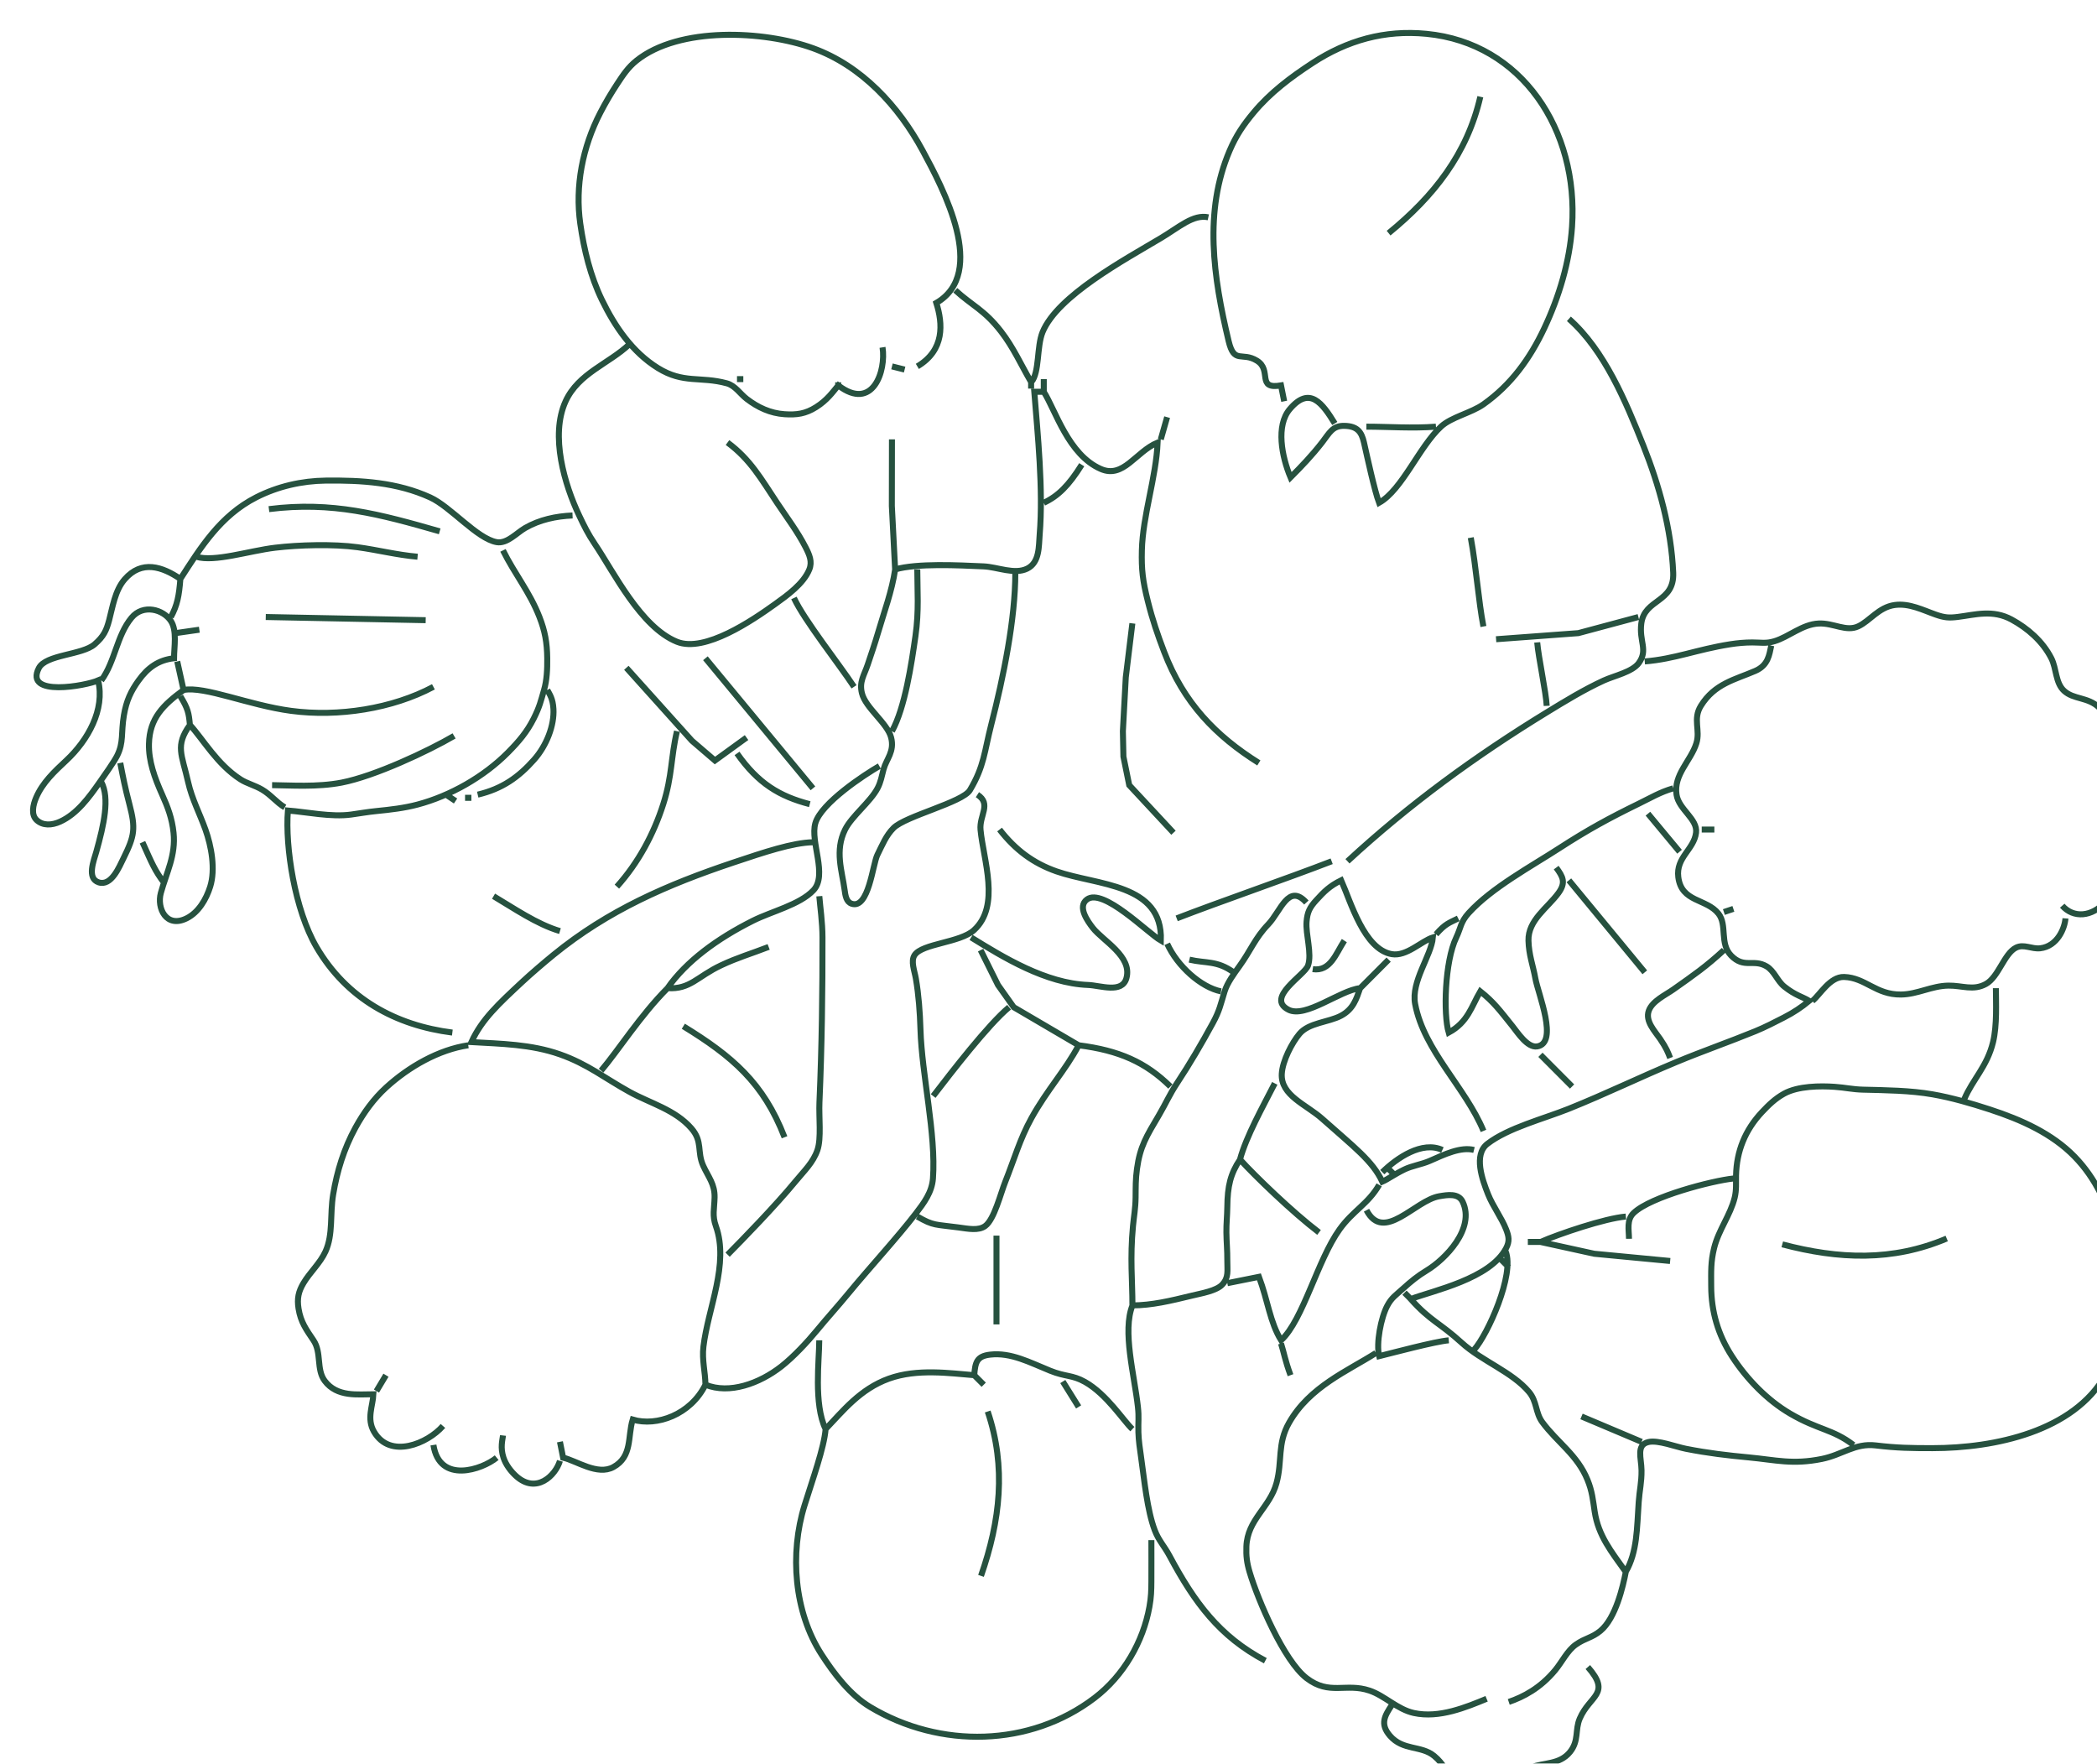 <?xml version="1.0" encoding="UTF-8" standalone="no"?>
<!-- Created with Inkscape (http://www.inkscape.org/) -->

<svg
   width="174.898mm"
   height="147.098mm"
   viewBox="0 0 174.898 147.098"
   version="1.1"
   id="svg1"
   xml:space="preserve"
   inkscape:version="1.3 (0e150ed6c4, 2023-07-21)"
   sodipodi:docname="Zusammenhalt.svg"
   xmlns:inkscape="http://www.inkscape.org/namespaces/inkscape"
   xmlns:sodipodi="http://sodipodi.sourceforge.net/DTD/sodipodi-0.dtd"
   xmlns="http://www.w3.org/2000/svg"
   xmlns:svg="http://www.w3.org/2000/svg"
   xmlns:rdf="http://www.w3.org/1999/02/22-rdf-syntax-ns#"
   xmlns:cc="http://creativecommons.org/ns#"
   xmlns:dc="http://purl.org/dc/elements/1.1/"><title
     id="title1">Gemeinschaft Klassenzusammenhalt Jahrgangsstufe: Schulausflug, Trip und Wandertag</title><sodipodi:namedview
     id="namedview1"
     pagecolor="#ffffff"
     bordercolor="#000000"
     borderopacity="0.25"
     inkscape:showpageshadow="2"
     inkscape:pageopacity="0.0"
     inkscape:pagecheckerboard="0"
     inkscape:deskcolor="#d1d1d1"
     inkscape:document-units="mm"
     inkscape:zoom="0.99150695"
     inkscape:cx="188.6018"
     inkscape:cy="304.08259"
     inkscape:window-width="1920"
     inkscape:window-height="1001"
     inkscape:window-x="-9"
     inkscape:window-y="-9"
     inkscape:window-maximized="1"
     inkscape:current-layer="g2" /><defs
     id="defs1"><filter
       style="color-interpolation-filters:sRGB"
       inkscape:label="Drop Shadow"
       id="filter2"
       x="-0.926"
       y="-0.615"
       width="3.188"
       height="2.462"><feFlood
         result="flood"
         in="SourceGraphic"
         flood-opacity="0.918"
         flood-color="rgb(24,24,24)"
         id="feFlood1" /><feGaussianBlur
         result="blur"
         in="SourceGraphic"
         stdDeviation="2.893"
         id="feGaussianBlur1" /><feOffset
         result="offset"
         in="blur"
         dx="2.5"
         dy="2.5"
         id="feOffset1" /><feComposite
         result="comp1"
         operator="in"
         in="offset"
         in2="flood"
         id="feComposite1" /><feComposite
         result="comp2"
         operator="over"
         in="SourceGraphic"
         in2="comp1"
         id="feComposite2" /></filter><filter
       style="color-interpolation-filters:sRGB"
       inkscape:label="Drop Shadow"
       id="filter4"
       x="-0.003"
       y="-0.003"
       width="1.019"
       height="1.023"><feFlood
         result="flood"
         in="SourceGraphic"
         flood-opacity="0.918"
         flood-color="rgb(24,24,24)"
         id="feFlood2" /><feGaussianBlur
         result="blur"
         in="SourceGraphic"
         stdDeviation="0.082"
         id="feGaussianBlur2" /><feOffset
         result="offset"
         in="blur"
         dx="2.5"
         dy="2.5"
         id="feOffset2" /><feComposite
         result="comp1"
         operator="in"
         in="offset"
         in2="flood"
         id="feComposite3" /><feComposite
         result="comp2"
         operator="over"
         in="SourceGraphic"
         in2="comp1"
         id="feComposite4" /></filter><filter
       style="color-interpolation-filters:sRGB;"
       inkscape:label="Drop Shadow"
       id="filter6"
       x="-0.029"
       y="-0.034"
       width="1.072"
       height="1.086"><feFlood
         result="flood"
         in="SourceGraphic"
         flood-opacity="0.918"
         flood-color="rgb(24,24,24)"
         id="feFlood4" /><feGaussianBlur
         result="blur"
         in="SourceGraphic"
         stdDeviation="2"
         id="feGaussianBlur4" /><feOffset
         result="offset"
         in="blur"
         dx="2.5"
         dy="2.5"
         id="feOffset4" /><feComposite
         result="comp1"
         operator="in"
         in="offset"
         in2="flood"
         id="feComposite5" /><feComposite
         result="comp2"
         operator="over"
         in="SourceGraphic"
         in2="comp1"
         id="feComposite6" /></filter></defs><g
     inkscape:label="Ebene 1"
     inkscape:groupmode="layer"
     id="layer1"
     transform="translate(-18.843,-17.515)"><g
       id="g2"
       transform="translate(-7.17,-32.832)"
       inkscape:label="g2"
       style="display:inline"><path
         style="fill:none;stroke:#26513f;stroke-width:0.501;stroke-dasharray:none;stroke-opacity:1;filter:url(#filter6)"
         d="m 129.721,81.316 -0.265,-1.323 c -2.097,0.353 -0.713,-1.263 -2.012,-2.061 -1.265,-0.777 -1.902,0.317 -2.373,-1.644 -1.283,-5.345 -2.083,-10.81 0.085,-15.875 0.546,-1.276 1.152,-2.153 2.005,-3.175 1.392,-1.668 3.092,-2.939 4.941,-4.142 2.894,-1.883 6.011,-2.768 9.525,-2.428 7.989,0.773 12.729,8.034 12.174,16.095 -0.201,2.912 -1.075,5.816 -2.326,8.467 -1.192,2.525 -2.764,4.699 -5.085,6.339 -1.011,0.714 -2.669,1.056 -3.535,1.846 -1.844,1.683 -3.25,5.271 -5.196,6.367 -0.379,-1.006 -0.988,-3.815 -1.262,-5.022 -0.206,-0.908 -0.571,-1.374 -1.638,-1.396 -1.005,-0.021 -1.254,0.6 -1.873,1.392 -0.846,1.082 -1.687,1.958 -2.635,2.909 -0.734,-1.74 -1.234,-4.314 -0.068,-5.689 1.676,-1.977 2.737,-0.489 3.772,1.191 m -37.835,-6.35 c 0.312,1.955 -0.81,5.379 -3.704,3.175 -0.45,0.541 -0.925,1.23 -1.856,1.813 -0.883,0.553 -1.617,0.657 -2.642,0.588 -1.183,-0.08 -2.223,-0.558 -3.161,-1.279 -0.569,-0.437 -0.959,-1.107 -1.67,-1.299 -2.212,-0.598 -3.618,0.048 -5.752,-1.27 -2.155,-1.331 -3.617,-3.482 -4.694,-5.697 -0.955,-1.965 -1.495,-4.166 -1.807,-6.35 -0.445,-3.108 0.184,-6.376 1.682,-9.26 0.432,-0.831 0.88,-1.59 1.401,-2.381 0.498,-0.756 0.916,-1.389 1.613,-1.948 3.58,-2.871 10.679,-2.518 14.771,-1.042 4.074,1.469 7.165,4.831 9.179,8.546 1.73,3.191 5.453,10.185 1.14,12.7 0.545,1.718 0.713,3.929 -1.587,5.292 m 47.096,-22.49 c -1.105,4.776 -3.892,8.298 -7.673,11.377 m -36.248,4.763 c 1.415,1.292 2.421,1.629 3.829,3.44 1.025,1.318 1.689,2.808 2.521,4.233 0.709,-0.803 0.45,-2.968 0.953,-4.187 1.252,-3.033 6.859,-6.033 9.895,-7.839 1.521,-0.905 2.707,-2.003 3.969,-1.732 m 30.163,8.467 c 2.989,2.632 4.76,6.904 6.231,10.583 1.322,3.304 2.333,6.935 2.495,10.583 0.112,2.536 -2.406,2.166 -2.669,4.245 -0.191,1.511 0.584,2.194 -0.207,3.293 -0.539,0.75 -2.054,1.061 -2.94,1.465 -1.62,0.74 -3.252,1.733 -4.763,2.655 -5.967,3.64 -11.525,7.681 -16.669,12.419 M 74.952,76.553 c -1.719,1.63 -4.269,2.416 -5.345,4.763 -1.318,2.874 -0.073,6.988 1.136,9.525 0.415,0.871 0.74,1.539 1.311,2.381 1.586,2.342 3.83,6.925 6.866,8.15 2.327,0.938 6.333,-1.797 8.202,-3.133 1,-0.715 2.396,-1.706 2.875,-2.9 0.261,-0.649 0.011,-1.215 -0.316,-1.852 -0.662,-1.291 -1.559,-2.469 -2.383,-3.704 -1.328,-1.992 -2.24,-3.625 -4.145,-5.027 m 13.758,-6.35 1.058,0.265 m -14.023,0.794 h 0.529 m 25.135,0 v 1.058 h -0.794 c 0.279,3.533 0.762,8.12 0.451,11.906 -0.08,0.978 0.002,2.326 -1.041,2.841 -1.065,0.526 -2.488,-0.134 -3.644,-0.185 -2.13,-0.094 -5.554,-0.271 -7.408,0.254 l -0.274,-5.292 0.009,-5.556 m -4.498,-4.763 v 0.265 m 16.14,-0.265 v 0.529 m 1.058,0.265 c 0.988,1.553 2.051,5.252 4.767,6.437 1.902,0.83 2.902,-1.419 4.758,-2.203 -0.127,2.906 -1.249,6.105 -1.319,8.996 -0.039,1.602 0.066,2.513 0.498,4.233 0.391,1.558 0.82,2.801 1.368,4.233 1.624,4.241 4.311,7.005 7.92,9.26 m -7.673,-28.84 -0.529,1.852 m 17.198,-1.058 c 1.826,0 3.862,0.154 5.821,0 m -29.633,3.175 c -1.084,1.733 -1.981,2.618 -3.175,3.175 M 30.766,104.599 c 1.175,-1.609 1.275,-3.72 2.53,-5.231 0.967,-1.163 2.656,-0.705 3.296,0.277 0.521,0.799 0.264,2.139 0.259,3.102 -1.29,0.144 -2.182,0.767 -2.966,1.853 -0.637,0.881 -1.021,1.678 -1.229,2.909 -0.253,1.5 -0.002,2.241 -0.563,3.364 -0.254,0.509 -1.074,1.661 -1.448,2.192 -0.9,1.281 -1.907,2.666 -3.319,3.308 -0.709,0.322 -1.44,0.346 -1.956,-0.118 -0.503,-0.451 -0.311,-1.286 -0.063,-1.867 0.54,-1.27 1.544,-2.199 2.545,-3.13 1.783,-1.661 3.245,-4.223 2.65,-6.66 -0.988,0.437 -6.203,1.417 -4.964,-1.023 0.582,-1.146 3.628,-1.086 4.671,-1.991 0.768,-0.666 0.984,-1.157 1.214,-2.013 0.282,-1.046 0.48,-2.472 1.3,-3.411 1.422,-1.629 3.146,-1.058 4.658,-0.029 1.683,-2.601 3.33,-5.275 6.35,-6.807 1.813,-0.919 3.811,-1.37 5.821,-1.394 2.981,-0.035 5.951,0.142 8.731,1.405 1.703,0.773 3.916,3.44 5.556,3.729 0.872,0.154 1.673,-0.772 2.381,-1.178 1.213,-0.696 2.579,-0.986 3.969,-1.046 m -25.4,-0.529 c 5.284,-0.668 9.306,0.428 14.287,1.852 m 86.254,0.529 c 0.455,2.451 0.642,5.263 1.058,7.408 M 38.704,94.28 c 1.543,0.467 4.392,-0.487 6.615,-0.753 1.953,-0.234 4.889,-0.314 6.879,-0.041 1.741,0.238 3.269,0.64 5.027,0.794 m 7.144,-0.529 c 0.974,1.966 2.234,3.463 3.052,5.556 0.458,1.171 0.636,2.127 0.651,3.44 0.011,0.919 -0.034,1.846 -0.268,2.646 -0.274,0.937 -0.363,1.386 -0.863,2.381 -0.561,1.117 -1.246,1.917 -2.156,2.834 -2.019,2.033 -4.832,3.62 -7.56,4.341 -1.131,0.299 -2.279,0.427 -3.44,0.543 -0.785,0.079 -1.356,0.187 -2.117,0.291 -1.665,0.229 -3.714,-0.212 -5.292,-0.336 -0.238,3.044 0.576,8.279 2.386,11.377 2.53,4.33 6.653,6.547 11.372,7.144 m 37.042,-38.629 c -0.269,1.819 -0.924,3.545 -1.435,5.292 -0.249,0.851 -0.584,1.834 -0.859,2.646 -0.311,0.918 -0.719,1.42 -0.487,2.381 0.298,1.232 2.135,2.495 2.445,3.704 0.3,1.172 -0.395,1.781 -0.632,2.646 -0.168,0.616 -0.224,1.05 -0.507,1.587 -0.599,1.135 -2.15,2.316 -2.712,3.44 -0.88,1.761 -0.256,3.45 -0.042,5.023 0.066,0.485 0.139,1.015 0.597,1.165 1.42,0.467 1.755,-3.295 2.143,-4.071 0.435,-0.87 0.727,-1.622 1.356,-2.249 0.996,-0.994 5.78,-2.139 6.388,-3.153 1.198,-2.001 1.206,-3.213 1.78,-5.445 1.031,-4.005 2.019,-8.815 2.019,-12.7 m -8.202,-0.265 c 0,1.718 0.15,3.442 -0.153,5.556 -0.332,2.32 -0.88,5.984 -1.963,7.938 M 37.381,96.133 c -0.112,1.416 -0.256,2.183 -0.794,3.175 m 52.123,-1.587 c 0.853,1.841 3.782,5.521 5.027,7.408 m 66.146,-2.117 c 2.514,-0.2 4.377,-0.999 7.144,-1.431 0.629,-0.098 1.24,-0.152 1.852,-0.152 0.711,-9.2e-4 1.138,0.112 1.852,-0.102 1.22,-0.366 2.331,-1.415 3.704,-1.477 1.261,-0.057 2.292,0.715 3.319,0.231 0.978,-0.461 1.694,-1.582 3.031,-1.773 1.228,-0.175 2.41,0.442 3.44,0.799 0.724,0.251 1.094,0.288 1.852,0.193 1.449,-0.182 2.919,-0.635 4.498,0.22 1.333,0.723 2.588,1.798 3.32,3.228 0.443,0.866 0.337,2.045 1.063,2.714 0.803,0.741 1.99,0.501 2.935,1.396 2.07,1.959 0.12,4.145 0.936,6.14 0.373,0.912 1.206,1.287 1.235,2.45 0.038,1.525 -1.282,2.102 -1.607,3.439 -0.332,1.365 1.126,2.874 -0.029,4.174 -1.131,1.274 -2.687,1.383 -3.619,0.324 M 44.525,99.308 l 13.378,0.265 m 89.544,1.588 6.879,-0.508 5.027,-1.344 m -42.333,0.529 -0.55,4.498 -0.243,4.498 0.045,2.117 0.486,2.381 3.703,3.969 m -83.344,-16.669 1.852,-0.265 m 111.919,1.058 c 0.095,1.199 0.747,4.221 0.794,5.292 m 18.785,-5.027 c -0.17,0.775 -0.25,1.64 -1.338,2.112 -1.678,0.728 -3.396,1.051 -4.551,2.915 -0.692,1.117 -0.027,2.02 -0.379,3.13 -0.465,1.469 -1.914,2.605 -1.657,4.278 0.191,1.244 1.777,2.019 1.633,3.175 -0.176,1.407 -1.694,2.049 -1.485,3.704 0.266,2.113 2.351,1.768 3.361,3.045 0.753,0.953 0.073,2.489 1.057,3.496 1.085,1.109 1.862,0.252 2.964,0.898 0.647,0.38 0.893,1.215 1.482,1.687 0.928,0.742 1.552,0.858 2.088,1.193 -0.634,0.521 -1.288,0.963 -2.117,1.387 -0.765,0.392 -1.59,0.816 -2.381,1.139 -2.214,0.904 -4.414,1.663 -6.615,2.576 -3.037,1.259 -5.938,2.671 -8.996,3.894 -2.102,0.841 -5.087,1.596 -6.816,2.93 -1.179,0.909 -0.423,2.998 0.064,4.214 0.385,0.963 1.145,1.989 1.502,2.91 0.234,0.601 0.313,0.99 -0.001,1.586 -1.344,2.551 -6.095,3.524 -7.978,4.234 1.65,1.841 2.435,1.978 4.257,3.637 1.683,1.532 4.241,2.441 5.646,4.116 0.671,0.8 0.526,1.729 1.105,2.511 1.252,1.692 2.928,2.724 3.784,4.818 0.39,0.954 0.453,1.685 0.599,2.646 0.307,2.018 1.4,3.346 2.601,5.027 0.967,-1.677 0.929,-3.631 1.082,-5.821 0.07,-0.995 0.247,-1.635 0.236,-2.646 -0.011,-1.032 -0.472,-2.118 0.577,-2.363 0.794,-0.186 2.298,0.4 3.132,0.563 1.862,0.365 3.486,0.554 5.292,0.722 2.208,0.205 3.622,0.622 6.085,0.125 1.71,-0.345 2.775,-1.335 4.498,-1.128 1.793,0.216 3.002,0.23 4.763,0.229 5.245,-0.002 11.792,-1.414 14.455,-6.085 0.605,-1.062 0.949,-2.908 1.114,-4.233 0.599,-4.815 -0.163,-10.388 -3.69,-13.999 -1.865,-1.909 -4.42,-3.066 -7.116,-3.941 -1.544,-0.501 -3.14,-0.967 -4.763,-1.251 -1.855,-0.325 -3.974,-0.346 -5.821,-0.391 -0.874,-0.021 -1.476,-0.175 -2.381,-0.237 -1.171,-0.08 -3.049,-0.08 -4.233,0.579 -0.728,0.406 -1.262,0.919 -1.827,1.518 -1.432,1.518 -2.132,3.29 -2.178,5.288 -0.015,0.643 0.044,1.209 -0.113,1.852 -0.36,1.472 -1.357,2.705 -1.728,4.233 -0.277,1.14 -0.244,1.913 -0.238,3.175 0.01,2.11 0.565,4.017 1.732,5.821 1.228,1.896 2.951,3.67 4.882,4.795 2.353,1.371 3.542,1.275 5.292,2.613 m -96.044,-65.617 8.996,10.848 m -53.181,-10.583 0.529,2.381 c 1.764,-0.341 5.441,1.267 8.996,1.74 3.953,0.525 8.479,-0.179 11.906,-2.004 m 16.14,-1.587 5.485,6.085 1.925,1.648 2.645,-1.913 m -47.096,-3.969 c -1.691,1.244 -2.845,2.339 -2.896,4.498 -0.034,1.428 0.466,2.813 1.105,4.233 0.476,1.058 0.824,1.971 0.952,3.175 0.2,1.887 -0.592,3.318 -1.064,5.027 -0.346,1.252 0.442,2.963 2.164,2.108 0.99,-0.491 1.636,-1.588 1.965,-2.637 0.458,-1.459 0.095,-3.388 -0.397,-4.763 -0.483,-1.348 -1.128,-2.538 -1.451,-3.969 -0.52,-2.304 -1.106,-3.012 0.152,-4.763 1.136,1.245 2.278,3.292 4.233,4.546 0.53,0.34 1.183,0.492 1.797,0.849 0.739,0.43 1.23,1.097 1.907,1.484 m 21.96,-9.79 c 0.2,0.375 0.465,0.717 0.514,1.589 0.076,1.351 -0.558,3.032 -1.622,4.228 -1.299,1.461 -2.658,2.426 -4.713,2.914 m -24.871,-8.202 c 0.632,1.031 0.705,1.398 0.794,2.381 m 40.746,0.529 c -0.52,2.183 -0.389,3.712 -1.149,6.085 -0.802,2.502 -2.076,4.877 -3.878,6.879 M 60.28,109.224 c -2.163,1.264 -6.644,3.361 -9.405,3.894 -2.056,0.397 -4.333,0.225 -5.821,0.213 m 38.894,-2.646 c 1.766,2.507 3.544,3.574 6.085,4.233 m -57.679,-3.44 c 0.229,1.181 0.386,2.008 0.763,3.44 0.534,2.026 0.438,2.627 -0.488,4.498 -0.361,0.729 -1.021,2.362 -2.078,2.025 -1.031,-0.329 -0.399,-1.851 -0.202,-2.554 0.637,-2.278 1.133,-4.46 0.418,-5.821 m 55.827,13.758 c -1.498,0.578 -2.598,0.887 -3.969,1.53 -2.034,0.953 -2.578,2.026 -4.498,1.91 1.578,-2.241 4.135,-4.117 7.144,-5.622 1.569,-0.785 3.917,-1.331 5.065,-2.539 1.211,-1.275 -0.286,-4.032 0.164,-5.598 0.484,-1.682 4.123,-4.057 5.355,-4.763 m 56.621,8.467 c 0.558,0.759 0.831,1.237 0.189,2.117 -0.914,1.252 -2.551,2.265 -2.509,3.969 0.03,1.195 0.383,2.083 0.58,3.175 0.228,1.262 1.956,5.382 0.14,5.654 -0.811,0.122 -1.622,-1.151 -2.051,-1.685 -1.08,-1.343 -1.565,-2.008 -2.699,-2.91 -0.744,1.272 -1.035,2.571 -2.646,3.44 -0.448,-1.516 -0.337,-5.913 0.638,-7.938 0.386,-0.803 0.344,-1.274 1.033,-2.031 1.924,-2.113 5.238,-3.894 7.59,-5.414 2.378,-1.536 4.198,-2.521 6.615,-3.697 1.047,-0.51 1.818,-0.979 2.91,-1.294 m -102.658,0.529 0.794,0.529 m 43.656,-0.529 c 1.204,0.781 0.146,1.722 0.26,2.934 0.235,2.503 1.69,6.337 -0.553,8.37 -1.161,1.052 -4.334,1.107 -4.967,2.081 -0.331,0.509 -0.006,1.288 0.111,1.961 0.23,1.33 0.342,2.819 0.384,4.233 0.111,3.787 1.317,8.723 1.045,12.435 -0.084,1.149 -0.76,2.043 -1.426,2.91 -1.492,1.943 -3.976,4.646 -5.599,6.615 -0.98,1.188 -1.763,2.029 -2.671,3.13 -0.801,0.971 -1.969,2.226 -2.991,3.022 -1.825,1.421 -4.343,2.337 -6.346,1.521 -1.251,2.514 -4.076,3.503 -6.085,2.91 -0.434,1.428 -0.015,3.083 -1.616,3.96 -1.332,0.73 -3.092,-0.533 -4.205,-0.785 l -0.265,-1.323 m -7.938,-53.71 h 0.529 m 98.425,1.323 2.646,3.175 m -56.885,-1.852 c 1.339,1.72 2.847,2.82 4.763,3.489 3.398,1.186 8.891,0.986 8.731,5.772 -1.118,-0.643 -4.838,-4.438 -6.189,-3.427 -0.812,0.607 0.063,1.814 0.496,2.369 0.845,1.081 3.318,2.368 2.811,4.194 -0.363,1.305 -2.182,0.603 -3.203,0.566 -3.538,-0.129 -7.076,-2.293 -9.79,-3.966 m 61.119,-8.996 h 1.058 m -131.498,1.058 c 0.8,1.772 1.024,2.358 1.852,3.44 m 45.244,41.804 c -0.009,-1.042 -0.302,-2.058 -0.168,-3.175 0.384,-3.209 2.171,-6.891 1.041,-10.054 -0.317,-0.887 -0.132,-1.427 -0.108,-2.381 0.028,-1.112 -0.511,-1.692 -0.948,-2.646 -0.537,-1.173 -0.028,-2.017 -0.987,-3.119 -1.366,-1.568 -3.452,-2.098 -5.18,-3.048 -2.05,-1.127 -3.511,-2.32 -5.821,-3.13 -2.414,-0.847 -4.935,-0.88 -7.408,-1.023 0.876,-1.912 2.31,-3.212 4.233,-5.003 0.729,-0.679 1.849,-1.635 2.646,-2.283 4.536,-3.686 9.483,-5.84 15.081,-7.706 2.528,-0.843 4.9,-1.639 6.615,-1.676 m 30.427,6.35 c 3.478,-1.349 9.206,-3.313 12.965,-4.763 m 11.906,24.077 c -1.109,-0.279 -2.457,0.362 -3.704,0.912 -0.658,0.29 -1.494,0.411 -2.116,0.714 -0.87,0.423 -1.366,0.805 -1.852,1.02 -0.811,-1.738 -2.384,-2.9 -5.027,-5.248 -1.342,-1.192 -3.482,-1.938 -3.381,-3.748 0.06,-1.081 0.855,-2.593 1.48,-3.335 0.788,-0.937 2.44,-0.959 3.477,-1.51 1.026,-0.545 1.282,-1.391 1.599,-2.298 -1.676,0.172 -4.565,2.535 -6,1.796 -1.932,-0.995 1.349,-2.871 1.637,-3.676 0.353,-0.987 -0.211,-2.615 -0.119,-3.677 0.067,-0.771 0.247,-1.164 0.807,-1.776 0.678,-0.742 1.122,-1.183 2.088,-1.663 0.81,1.818 1.92,5.754 4.233,6.158 1.228,0.214 2.475,-1.09 3.44,-1.395 -0.135,1.536 -1.845,3.666 -1.486,5.556 0.74,3.896 4.207,6.95 5.719,10.583 m 7.144,-20.902 6.35,7.673 m -27.252,21.696 c -2.228,-1.691 -5.351,-4.701 -6.615,-6.085 -0.792,1.208 -1.04,2.186 -1.059,3.969 -0.008,0.732 -0.086,1.384 -0.076,2.117 0.011,0.859 0.082,1.421 0.077,2.381 -0.004,0.797 0.135,1.368 -0.424,1.967 -0.489,0.524 -1.771,0.735 -2.486,0.909 -1.895,0.46 -3.393,0.815 -5.027,0.828 0,-2.057 -0.211,-3.922 0.045,-6.615 0.081,-0.854 0.207,-1.455 0.219,-2.381 0.011,-0.89 -0.007,-1.497 0.114,-2.381 0.259,-1.895 0.795,-2.725 1.844,-4.498 0.544,-0.92 0.885,-1.718 1.5,-2.646 1.066,-1.607 2.089,-3.353 3.002,-5.027 0.576,-1.056 0.649,-1.557 0.989,-2.646 0.223,-0.716 0.8,-1.494 1.25,-2.117 0.918,-1.27 1.303,-2.333 2.39,-3.463 1.06,-1.102 1.695,-3.48 3.199,-1.828 m -67.998,-0.529 c 1.666,0.983 3.621,2.341 5.556,2.91 m 21.696,-2.91 c 0.069,0.874 0.263,2.167 0.265,3.44 0.007,4.361 -0.049,9.063 -0.254,13.758 -0.054,1.228 0.166,3.002 -0.166,3.969 -0.362,1.053 -1.115,1.743 -1.859,2.646 -1.668,2.023 -4.401,4.817 -5.658,6.085 m 83.344,-28.575 0.794,-0.265 m 27.781,0.794 c -0.062,0.822 -0.671,2.33 -2.117,2.493 -0.714,0.08 -1.357,-0.374 -2.013,-0.055 -0.995,0.483 -1.468,2.457 -2.53,3.035 -1.064,0.579 -1.971,0.117 -3.129,0.133 -1.409,0.019 -2.581,0.726 -3.969,0.744 -2.104,0.028 -2.967,-1.407 -4.759,-1.465 -1.185,-0.038 -2.033,1.504 -2.65,1.995 m -31.485,-5.556 c 0.768,-0.884 1.106,-0.951 1.852,-1.323 m -9.525,1.852 c -0.714,1.092 -1.167,2.596 -2.646,2.381 m -12.171,-2.117 c 0.844,1.867 2.826,3.631 4.498,3.969 m -20.108,-3.44 1.453,2.91 1.317,1.851 5.432,3.176 c -1.115,2.093 -2.644,3.714 -3.958,6.085 -0.963,1.738 -1.439,3.443 -2.18,5.292 -0.394,0.981 -0.924,3.147 -1.683,3.697 -0.559,0.406 -1.408,0.231 -2.233,0.119 -1.952,-0.265 -2.066,-0.114 -3.44,-0.906 m 67.469,-22.225 c -1.49,1.368 -2.496,2.063 -4.233,3.284 -0.66,0.464 -1.754,0.957 -2.05,1.771 -0.318,0.875 0.515,1.714 0.95,2.352 0.53,0.778 0.658,1.127 0.836,1.589 m -40.217,-8.202 c 1.383,0.329 2.3,0.048 3.704,1.058 m 10.583,1.323 2.381,-2.381 m -60.325,2.381 c -2.269,2.27 -4.132,5.209 -5.556,6.879 m 116.681,-6.879 c 0,1.173 0.108,3.071 -0.238,4.498 -0.496,2.043 -1.714,3.121 -2.408,4.763 m -79.904,-7.673 c -1.759,1.462 -4.796,5.392 -6.35,7.408 m -20.902,-5.821 c 4.08,2.497 6.698,4.701 8.467,9.26 m -28.575,24.077 c -1.275,1.46 -4.424,2.801 -5.772,0.473 -0.629,-1.087 -0.09,-2.155 -0.048,-3.118 -1.276,-8.4e-4 -3.041,0.263 -4.073,-1.118 -0.718,-0.961 -0.241,-2.35 -0.938,-3.38 -0.592,-0.875 -1.073,-1.522 -1.251,-2.646 -0.134,-0.844 -0.005,-1.418 0.409,-2.117 0.54,-0.911 1.401,-1.667 1.847,-2.646 0.653,-1.433 0.359,-3.072 0.642,-4.763 0.326,-1.949 0.904,-3.816 1.859,-5.556 0.688,-1.252 1.522,-2.405 2.573,-3.363 1.902,-1.732 4.405,-3.152 6.869,-3.516 m 51.065,0 c 3.391,0.429 5.603,1.412 7.673,3.44 m 30.956,-2.646 2.646,2.646 m -24.871,-0.265 c -1.015,1.984 -2.376,4.395 -2.91,6.35 m 11.906,1.058 c 1.222,-1.193 3.334,-2.631 5.027,-1.852 m -4.498,1.587 0.529,0.529 m 19.579,5.292 c -0.007,-0.758 -0.218,-1.578 0.394,-2.158 1.44,-1.366 6.595,-2.691 8.338,-2.869 m -29.633,0.529 c -0.928,1.601 -2.176,2.139 -3.305,3.705 -1.868,2.593 -3.045,7.554 -4.897,9.259 -0.937,-1.509 -1.105,-3.31 -1.852,-5.292 l -2.646,0.529 m 11.642,-6.085 c 1.45,2.755 4.051,-0.822 6.086,-1.165 0.682,-0.115 1.607,-0.276 1.956,0.456 1.07,2.243 -1.465,4.811 -3.014,5.741 -0.757,0.455 -1.316,0.913 -1.96,1.496 -0.618,0.559 -0.967,0.761 -1.329,1.438 -0.533,0.998 -0.946,3.146 -0.679,4.206 1.127,-0.278 4.66,-1.222 5.821,-1.323 m 18.521,-6.615 -6.35,-0.604 -4.498,-0.984 c 1.562,-0.672 5.377,-1.972 7.144,-2.117 m -52.652,1.587 v 7.408 m 44.45,-6.879 h 1.058 m -2.91,0.794 c 0.764,1.916 -1.5,6.925 -2.646,8.202 m 2.117,-7.673 0.794,0.794 m -8.731,2.117 0.529,0.529 m -23.283,0.529 c -0.864,2.121 0.155,5.794 0.453,8.467 0.099,0.892 0.017,1.194 0.041,2.117 0.017,0.674 0.131,1.439 0.229,2.117 0.267,1.859 0.502,4.376 1.134,6.041 0.334,0.88 0.783,1.294 1.25,2.163 2.077,3.863 4.15,6.699 8.006,8.73 M 90.827,159.633 c 0,1.655 -0.48,5.31 0.529,7.408 1.457,-1.522 2.891,-3.345 5.292,-4.209 2.377,-0.856 5.13,-0.447 7.144,-0.288 0.081,-1.045 0.195,-1.588 1.328,-1.716 1.747,-0.198 3.306,0.648 5.022,1.341 1.299,0.524 1.843,0.336 2.91,0.934 1.836,1.028 3.242,3.272 3.969,3.939 m 12.435,-7.144 c 0.257,0.807 0.319,1.347 0.794,2.646 m 7.144,-1.852 c -2.355,1.498 -5.542,2.799 -7.267,5.821 -0.998,1.748 -0.547,3.18 -1.049,5.027 -0.559,2.054 -2.436,3.032 -2.519,5.292 -0.029,0.774 0.036,1.347 0.265,2.117 0.7,2.358 2.874,7.408 4.766,8.86 1.917,1.471 3.284,0.372 5.276,1.042 1.264,0.425 2.322,1.565 3.704,1.867 2.119,0.462 4.388,-0.489 6.085,-1.186 m -92.075,-26.988 -0.794,1.323 m 50.006,-1.323 0.794,0.794 m 6.615,-0.265 1.323,2.117 m 42.069,0.794 5.027,2.117 m -68.262,-1.058 c -0.127,1.551 -1.086,4.189 -1.76,6.35 -1.259,4.035 -0.871,8.903 1.416,12.435 1.062,1.641 2.399,3.388 4.072,4.388 5.856,3.503 13.376,3.339 18.762,-0.748 2.453,-1.861 4.077,-4.704 4.6,-7.61 0.143,-0.796 0.159,-1.342 0.163,-2.117 0.008,-1.571 2e-4,-2.285 2e-4,-3.44 m -54.24,-8.731 c -0.045,0.39 -0.24,0.998 0.04,1.852 0.197,0.602 0.634,1.155 1.044,1.527 1.707,1.547 3.316,-0.049 3.678,-1.262 m -10.583,-1.323 c 0.512,3.286 4.089,2.043 5.292,1.058 m 94.456,9.525 c -0.228,1.175 -0.839,3.866 -2.128,4.923 -0.725,0.594 -1.252,0.584 -2.05,1.142 -0.71,0.498 -1.163,1.454 -1.73,2.137 -1.241,1.493 -2.655,2.228 -3.882,2.646 m 6.615,-2.91 c 1.985,2.255 0.167,2.34 -0.674,4.289 -0.416,0.963 -0.051,1.853 -0.821,2.799 -0.871,1.068 -2.191,0.863 -3.222,1.273 -0.755,0.301 -1.175,0.914 -1.901,1.332 -0.758,0.437 -1.525,0.618 -2.377,0.618 -2.797,0 -2.264,-1.584 -3.864,-2.899 -1.085,-0.891 -2.604,-0.424 -3.694,-1.678 -0.879,-1.011 -0.405,-1.708 0.149,-2.559"
         id="path1"
         sodipodi:nodetypes="ccsssssssssscssscscccscsccsssscsscccccsccsccssssssccsssssscsccccccccsccccccccccsccssccccccccsscsssssssscsssscscsssccccccscccsssssssscsccsssssssssssssccsccccccsssssssssssssssscccccccccccccccccsssssssssscsssssssccssssscsssssssssssssssssscsssscccccsccccccsssssssscssccssccccsccsccccssssccscsssccsssssccssssccccssscssssssccscccccccscssssccccccsscsssscsssccccsscscsscsscscscsccccccccssccscssssssccccssssccccsssssccccccccccccssssccsssccccccccsccccccscssscssssccccccccccccsccsccccssssscccccccccccccccccscssscccscsssccccssscsssccccccccccssssscccssccccsssccsssssssc"
         transform="matrix(0.997,0,0,1,1.295,0)" /><path
         d="m 184.308,145.209 c -1.105,4.776 -3.892,8.298 -7.673,11.377"
         style="fill:none;stroke:#26513f;stroke-width:0.5;stroke-dasharray:none;stroke-opacity:1;filter:url(#filter2)"
         id="path1-1"
         transform="rotate(53.97,181.764,152.216)" /><path
         d="m 117.814,170.216 c -1.105,4.776 -3.892,8.298 -7.673,11.377"
         style="fill:none;stroke:#26513f;stroke-width:0.5;stroke-dasharray:none;stroke-opacity:1;filter:url(#filter2)"
         id="path1-5"
         transform="rotate(-31.665,106.163,191.415)" /></g></g></svg>
